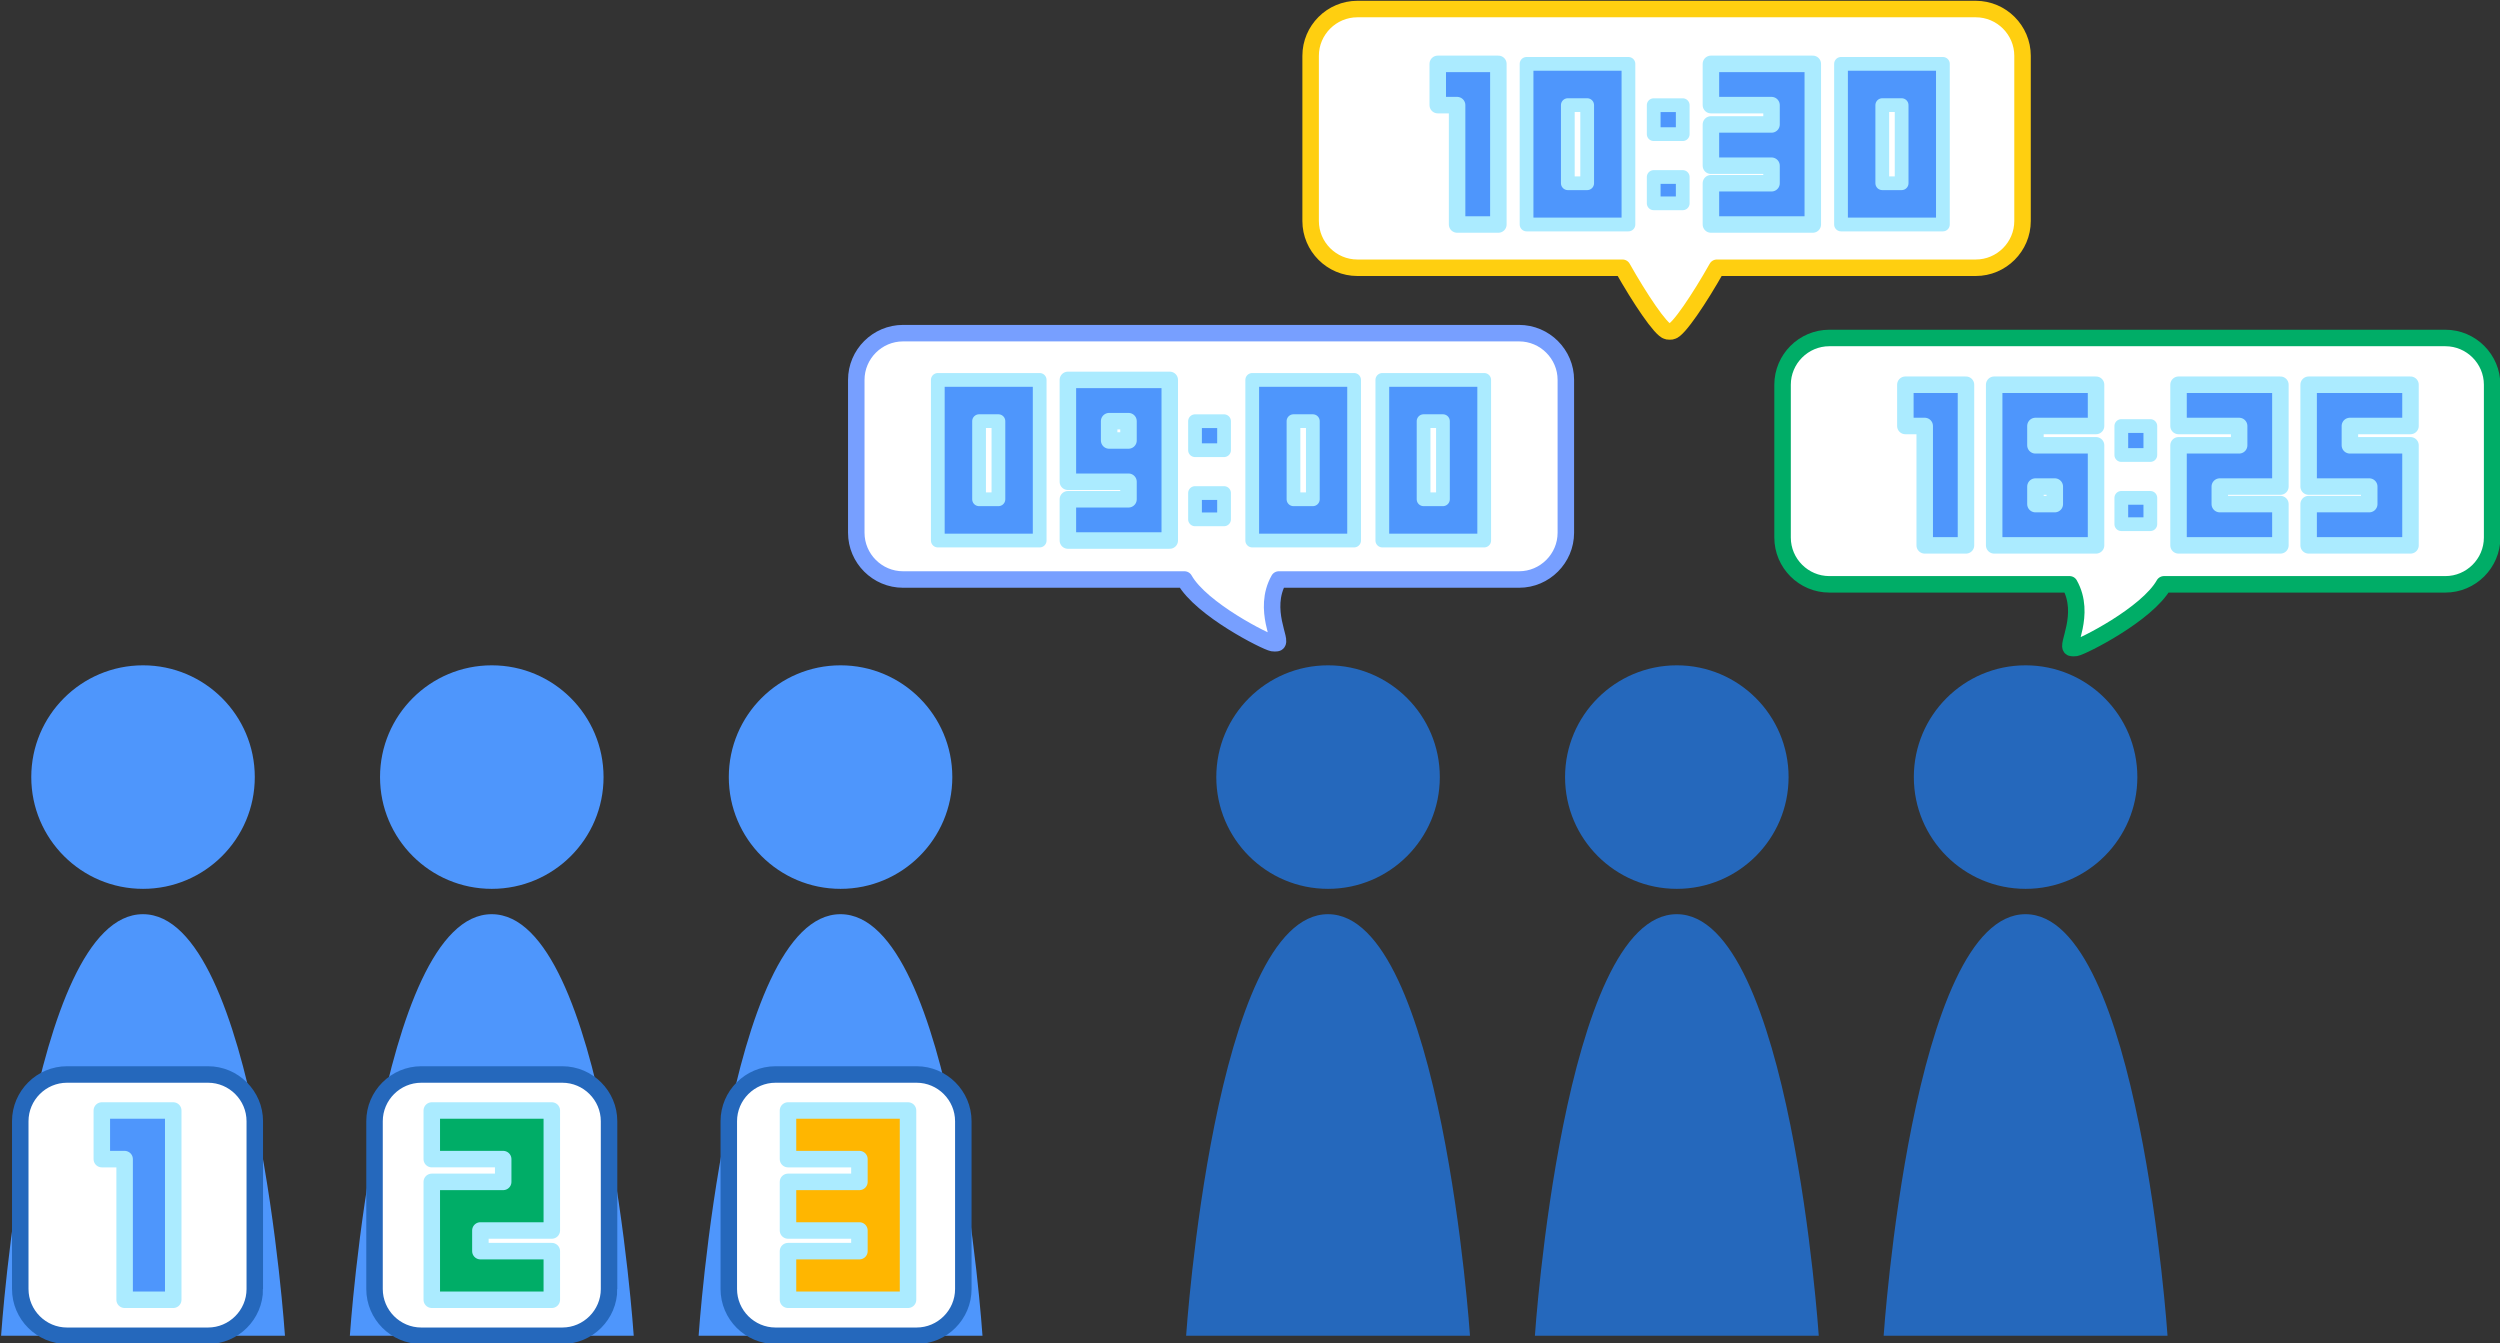 <?xml version="1.0" encoding="utf-8"?>
<!-- Generator: Adobe Illustrator 14.0.0, SVG Export Plug-In . SVG Version: 6.00 Build 43363)  -->
<!DOCTYPE svg PUBLIC "-//W3C//DTD SVG 1.1//EN" "http://www.w3.org/Graphics/SVG/1.1/DTD/svg11.dtd">
<svg version="1.1" id="レイヤー_1" xmlns="http://www.w3.org/2000/svg" xmlns:xlink="http://www.w3.org/1999/xlink" x="0px"
	 y="0px" width="454.765px" height="244.375px" viewBox="0 0 454.765 244.375" enable-background="new 0 0 454.765 244.375"
	 xml:space="preserve">
<rect x="0" y="0" width="454.765" height="244.375" fill="#333333" stroke="none"/>
<g>
	<path fill="#4E96FC" d="M5.688,141.356c0-11.225,9.103-20.33,20.329-20.33c11.229,0,20.331,9.105,20.331,20.33
		c0,11.227-9.103,20.331-20.331,20.331C14.791,161.688,5.688,152.583,5.688,141.356z"/>
	<path fill="#4E96FC" d="M0.198,242.984h51.639c0,0-5.164-76.647-25.82-76.686C5.362,166.259,0.198,242.984,0.198,242.984z"/>
	<path fill="#4E96FC" d="M69.13,141.356c0-11.225,9.103-20.33,20.33-20.33c11.227,0,20.33,9.105,20.33,20.33
		c0,11.227-9.104,20.331-20.33,20.331C78.232,161.688,69.13,152.583,69.13,141.356z"/>
	<path fill="#4E96FC" d="M63.64,242.984h51.639c0,0-5.165-76.647-25.819-76.686C68.805,166.259,63.64,242.984,63.64,242.984z"/>
	<path fill="#4E96FC" d="M132.573,141.356c0-11.225,9.102-20.33,20.33-20.33c11.226,0,20.329,9.105,20.329,20.33
		c0,11.227-9.103,20.331-20.329,20.331C141.675,161.688,132.573,152.583,132.573,141.356z"/>
	<path fill="#4E96FC" d="M127.083,242.984h51.639c0,0-5.165-76.647-25.819-76.686C132.246,166.259,127.083,242.984,127.083,242.984z
		"/>
</g>
<path fill="#FFFFFF" stroke="#779FFF" stroke-width="3" stroke-linecap="round" stroke-linejoin="round" d="M276.332,105.415
	h-43.704c-3.102,5.507,0.815,11.433-0.38,11.577c-0.23,0.028-0.498,0.041-0.744-0.003c-1.223-0.22-12.967-6.104-16.047-11.574
	h-51.191c-4.677,0-8.504-3.827-8.504-8.504V69.107c0-4.677,3.827-8.504,8.504-8.504h112.066c4.677,0,8.504,3.827,8.504,8.504v27.804
	C284.836,101.588,281.009,105.415,276.332,105.415z"/>
<path fill="#FFFFFF" stroke="#FFCF10" stroke-width="3" stroke-linecap="round" stroke-linejoin="round" d="M359.408,48.706h-47.096
	c-3.102,5.507-7.031,11.418-8.226,11.563c-0.231,0.028-0.498,0.041-0.745-0.003c-1.223-0.22-5.12-6.089-8.201-11.56h-48.225
	c-4.678,0-8.504-3.827-8.504-8.504V10.15c0-4.677,3.826-8.504,8.504-8.504h112.492c4.677,0,8.504,3.827,8.504,8.504v30.052
	C367.912,44.879,364.085,48.706,359.408,48.706z"/>
<path fill="#4E96FC" stroke="#ABEBFF" stroke-width="3" stroke-linecap="round" stroke-linejoin="round" d="M205.28,69.107h-3.521
	h-7.505v7.505v3.515v7.505h7.505h3.521v3.189h-3.521h-7.505v7.505h7.505h3.521h7.505v-7.505v-3.189v-7.505v-3.515v-7.505H205.28z
	 M205.28,80.127h-3.521v-3.515h3.521V80.127z"/>
<g>
	<polygon fill="#4E96FC" stroke="#ABEBFF" stroke-width="3" stroke-linecap="round" stroke-linejoin="round" points="
		265.056,11.618 261.535,11.618 261.535,19.123 265.056,19.123 265.056,22.638 265.056,30.143 265.056,33.332 265.056,40.837 
		272.561,40.837 272.561,33.332 272.561,30.143 272.561,22.638 272.561,19.123 272.561,11.618 	"/>
	<polygon fill="#4E96FC" stroke="#ABEBFF" stroke-width="3" stroke-linecap="round" stroke-linejoin="round" points="
		322.252,11.618 318.73,11.618 311.226,11.618 311.226,19.123 318.73,19.123 322.252,19.123 322.252,22.638 318.73,22.638 
		311.226,22.638 311.226,30.143 318.73,30.143 322.252,30.143 322.252,33.332 318.73,33.332 311.226,33.332 311.226,40.837 
		318.73,40.837 322.252,40.837 329.758,40.837 329.758,33.332 329.758,30.143 329.758,22.638 329.758,19.123 329.758,11.618 	"/>
	<path fill="#4E96FC" stroke="#ABEBFF" stroke-width="2.5" stroke-linecap="round" stroke-linejoin="round" d="M345.918,11.618
		h-3.521h-7.505v7.505v3.515v7.505v3.189v7.505h7.505h3.521h7.506v-7.505v-3.189v-7.505v-3.515v-7.505H345.918z M345.918,22.638
		v7.505v3.189h-3.521v-3.189v-7.505v-3.515h3.521V22.638z"/>
	<path fill="#4E96FC" stroke="#ABEBFF" stroke-width="2.5" stroke-linecap="round" stroke-linejoin="round" d="M288.717,11.618
		h-3.521h-7.505v7.505v3.515v7.505v3.189v7.505h7.505h3.521h7.506v-7.505v-3.189v-7.505v-3.515v-7.505H288.717z M288.717,22.638
		v7.505v3.189h-3.521v-3.189v-7.505v-3.515h3.521V22.638z"/>
	<g>
		
			<rect x="300.818" y="19.132" fill="#4E96FC" stroke="#ABEBFF" stroke-width="2.5" stroke-linecap="round" stroke-linejoin="round" width="5.281" height="5.272"/>
		
			<rect x="300.818" y="32.199" fill="#4E96FC" stroke="#ABEBFF" stroke-width="2.5" stroke-linecap="round" stroke-linejoin="round" width="5.281" height="4.784"/>
	</g>
</g>
<path fill="#4E96FC" stroke="#ABEBFF" stroke-width="2.5" stroke-linecap="round" stroke-linejoin="round" d="M262.48,69.107h-3.521
	h-7.505v7.505v3.515v7.505v3.189v7.505h7.505h3.521h7.506v-7.505v-3.189v-7.505v-3.515v-7.505H262.48z M262.48,80.127v7.505v3.189
	h-3.521v-3.189v-7.505v-3.515h3.521V80.127z"/>
<path fill="#4E96FC" stroke="#ABEBFF" stroke-width="2.5" stroke-linecap="round" stroke-linejoin="round" d="M238.814,69.107
	h-3.521h-7.505v7.505v3.515v7.505v3.189v7.505h7.505h3.521h7.506v-7.505v-3.189v-7.505v-3.515v-7.505H238.814z M238.814,80.127
	v7.505v3.189h-3.521v-3.189v-7.505v-3.515h3.521V80.127z"/>
<path fill="#4E96FC" stroke="#ABEBFF" stroke-width="2.5" stroke-linecap="round" stroke-linejoin="round" d="M181.619,69.107
	h-3.521h-7.505v7.505v3.515v7.505v3.189v7.505h7.505h3.521h7.505v-7.505v-3.189v-7.505v-3.515v-7.505H181.619z M181.619,80.127
	v7.505v3.189h-3.521v-3.189v-7.505v-3.515h3.521V80.127z"/>
<g>
	
		<rect x="217.381" y="76.621" fill="#4E96FC" stroke="#ABEBFF" stroke-width="2.5" stroke-linecap="round" stroke-linejoin="round" width="5.281" height="5.272"/>
	
		<rect x="217.381" y="89.688" fill="#4E96FC" stroke="#ABEBFF" stroke-width="2.5" stroke-linecap="round" stroke-linejoin="round" width="5.281" height="4.784"/>
</g>
<path fill="#FFFFFF" stroke="#00AD67" stroke-width="3" stroke-linecap="round" stroke-linejoin="round" d="M332.764,106.293h43.703
	c3.102,5.507-0.814,11.433,0.38,11.577c0.231,0.028,0.498,0.041,0.745-0.003c1.223-0.22,12.967-6.104,16.047-11.574h51.191
	c4.677,0,8.504-3.827,8.504-8.504V69.985c0-4.677-3.827-8.504-8.504-8.504H332.764c-4.678,0-8.504,3.827-8.504,8.504v27.804
	C324.26,102.466,328.086,106.293,332.764,106.293z"/>
<polygon fill="#4E96FC" stroke="#ABEBFF" stroke-width="3" stroke-linecap="round" stroke-linejoin="round" points="350.117,69.985 
	346.596,69.985 346.596,77.49 350.117,77.49 350.117,81.005 350.117,88.51 350.117,91.699 350.117,99.204 357.623,99.204 
	357.623,91.699 357.623,88.51 357.623,81.005 357.623,77.49 357.623,69.985 "/>
<polygon fill="#4E96FC" stroke="#ABEBFF" stroke-width="3" stroke-linecap="round" stroke-linejoin="round" points="407.313,69.985 
	403.793,69.985 396.287,69.985 396.287,77.49 403.793,77.49 407.313,77.49 407.313,81.005 403.793,81.005 396.287,81.005 
	396.287,88.51 396.287,91.699 396.287,99.204 403.793,99.204 407.313,99.204 414.818,99.204 414.818,91.699 407.313,91.699 
	403.793,91.699 403.793,88.51 407.313,88.51 414.818,88.51 414.818,81.005 414.818,77.49 414.818,69.985 "/>
<polygon fill="#4E96FC" stroke="#ABEBFF" stroke-width="3" stroke-linecap="round" stroke-linejoin="round" points="430.979,77.49 
	438.484,77.49 438.484,69.985 430.979,69.985 427.459,69.985 419.953,69.985 419.953,77.49 419.953,81.005 419.953,88.51 
	427.459,88.51 430.979,88.51 430.979,91.699 427.459,91.699 419.953,91.699 419.953,99.204 427.459,99.204 430.979,99.204 
	438.484,99.204 438.484,91.699 438.484,88.51 438.484,81.005 430.979,81.005 427.459,81.005 427.459,77.49 "/>
<path fill="#4E96FC" stroke="#ABEBFF" stroke-width="3" stroke-linecap="round" stroke-linejoin="round" d="M373.779,77.49h7.505
	v-7.505h-7.505h-3.521h-7.506v7.505v3.515v7.505v3.189v7.505h7.506h3.521h7.505v-7.505V88.51v-7.505h-7.505h-3.521V77.49H373.779z
	 M373.779,88.51v3.189h-3.521V88.51H373.779z"/>
<g>
	
		<rect x="385.879" y="77.499" fill="#4E96FC" stroke="#ABEBFF" stroke-width="2.5" stroke-linecap="round" stroke-linejoin="round" width="5.281" height="5.272"/>
	
		<rect x="385.879" y="90.566" fill="#4E96FC" stroke="#ABEBFF" stroke-width="2.5" stroke-linecap="round" stroke-linejoin="round" width="5.281" height="4.784"/>
</g>
<g>
	<path fill="#2568BC" d="M221.252,141.356c0-11.225,9.103-20.33,20.329-20.33c11.229,0,20.331,9.105,20.331,20.33
		c0,11.227-9.103,20.331-20.331,20.331C230.355,161.688,221.252,152.583,221.252,141.356z"/>
	<path fill="#2568BC" d="M215.762,242.984h51.639c0,0-5.164-76.647-25.82-76.686C220.927,166.259,215.762,242.984,215.762,242.984z"
		/>
	<path fill="#2568BC" d="M284.694,141.356c0-11.225,9.103-20.33,20.33-20.33c11.227,0,20.33,9.105,20.33,20.33
		c0,11.227-9.104,20.331-20.33,20.331C293.797,161.688,284.694,152.583,284.694,141.356z"/>
	<path fill="#2568BC" d="M279.205,242.984h51.639c0,0-5.164-76.647-25.819-76.686C284.369,166.259,279.205,242.984,279.205,242.984z
		"/>
	<path fill="#2568BC" d="M348.138,141.356c0-11.225,9.103-20.33,20.329-20.33s20.33,9.105,20.33,20.33
		c0,11.227-9.104,20.331-20.33,20.331S348.138,152.583,348.138,141.356z"/>
	<path fill="#2568BC" d="M342.647,242.984h51.64c0,0-5.165-76.647-25.82-76.686C347.811,166.259,342.647,242.984,342.647,242.984z"
		/>
</g>
<g>
	<path fill="#FFFFFF" d="M46.348,234.48c0,4.677-3.827,8.504-8.504,8.504H12.19c-4.677,0-8.504-3.827-8.504-8.504V203.96
		c0-4.677,3.827-8.504,8.504-8.504h25.653c4.677,0,8.504,3.827,8.504,8.504V234.48z"/>
	<path fill="none" stroke="#2568BC" stroke-width="3" d="M46.348,234.48c0,4.677-3.827,8.504-8.504,8.504H12.19
		c-4.677,0-8.504-3.827-8.504-8.504V203.96c0-4.677,3.827-8.504,8.504-8.504h25.653c4.677,0,8.504,3.827,8.504,8.504V234.48z"/>
</g>
<g>
	<path fill="#FFFFFF" d="M110.791,234.48c0,4.677-3.827,8.504-8.504,8.504H76.633c-4.677,0-8.504-3.827-8.504-8.504V203.96
		c0-4.677,3.827-8.504,8.504-8.504h25.653c4.677,0,8.504,3.827,8.504,8.504V234.48z"/>
	<path fill="none" stroke="#2568BC" stroke-width="3" d="M110.791,234.48c0,4.677-3.827,8.504-8.504,8.504H76.633
		c-4.677,0-8.504-3.827-8.504-8.504V203.96c0-4.677,3.827-8.504,8.504-8.504h25.653c4.677,0,8.504,3.827,8.504,8.504V234.48z"/>
</g>
<g>
	<path fill="#FFFFFF" d="M175.233,234.48c0,4.677-3.827,8.504-8.504,8.504h-25.653c-4.677,0-8.504-3.827-8.504-8.504V203.96
		c0-4.677,3.827-8.504,8.504-8.504h25.653c4.677,0,8.504,3.827,8.504,8.504V234.48z"/>
	<path fill="none" stroke="#2568BC" stroke-width="3" d="M175.233,234.48c0,4.677-3.827,8.504-8.504,8.504h-25.653
		c-4.677,0-8.504-3.827-8.504-8.504V203.96c0-4.677,3.827-8.504,8.504-8.504h25.653c4.677,0,8.504,3.827,8.504,8.504V234.48z"/>
</g>
<polygon fill="#4E96FC" stroke="#ABEBFF" stroke-width="3" stroke-linecap="round" stroke-linejoin="round" points="22.67,202.008 
	18.522,202.008 18.522,210.851 22.67,210.851 22.67,214.991 22.67,223.833 22.67,227.591 22.67,236.434 31.513,236.434 
	31.513,227.591 31.513,223.833 31.513,214.991 31.513,210.851 31.513,202.008 "/>
<polygon fill="#00AD67" stroke="#ABEBFF" stroke-width="3" stroke-linecap="round" stroke-linejoin="round" points="91.534,202.008 
	87.386,202.008 78.543,202.008 78.543,210.85 87.386,210.85 91.534,210.85 91.534,214.99 87.386,214.99 78.543,214.99 
	78.543,223.832 78.543,227.59 78.543,236.433 87.386,236.433 91.534,236.433 100.377,236.433 100.377,227.59 91.534,227.59 
	87.386,227.59 87.386,223.832 91.534,223.832 100.377,223.832 100.377,214.99 100.377,210.85 100.377,202.008 "/>
<polygon fill="#FFB600" stroke="#ABEBFF" stroke-width="3" stroke-linecap="round" stroke-linejoin="round" points="
	156.333,202.008 152.185,202.008 143.342,202.008 143.342,210.851 152.185,210.851 156.333,210.851 156.333,214.991 
	152.185,214.991 143.342,214.991 143.342,223.833 152.185,223.833 156.333,223.833 156.333,227.591 152.185,227.591 
	143.342,227.591 143.342,236.434 152.185,236.434 156.333,236.434 165.176,236.434 165.176,227.591 165.176,223.833 
	165.176,214.991 165.176,210.851 165.176,202.008 "/>
</svg>
